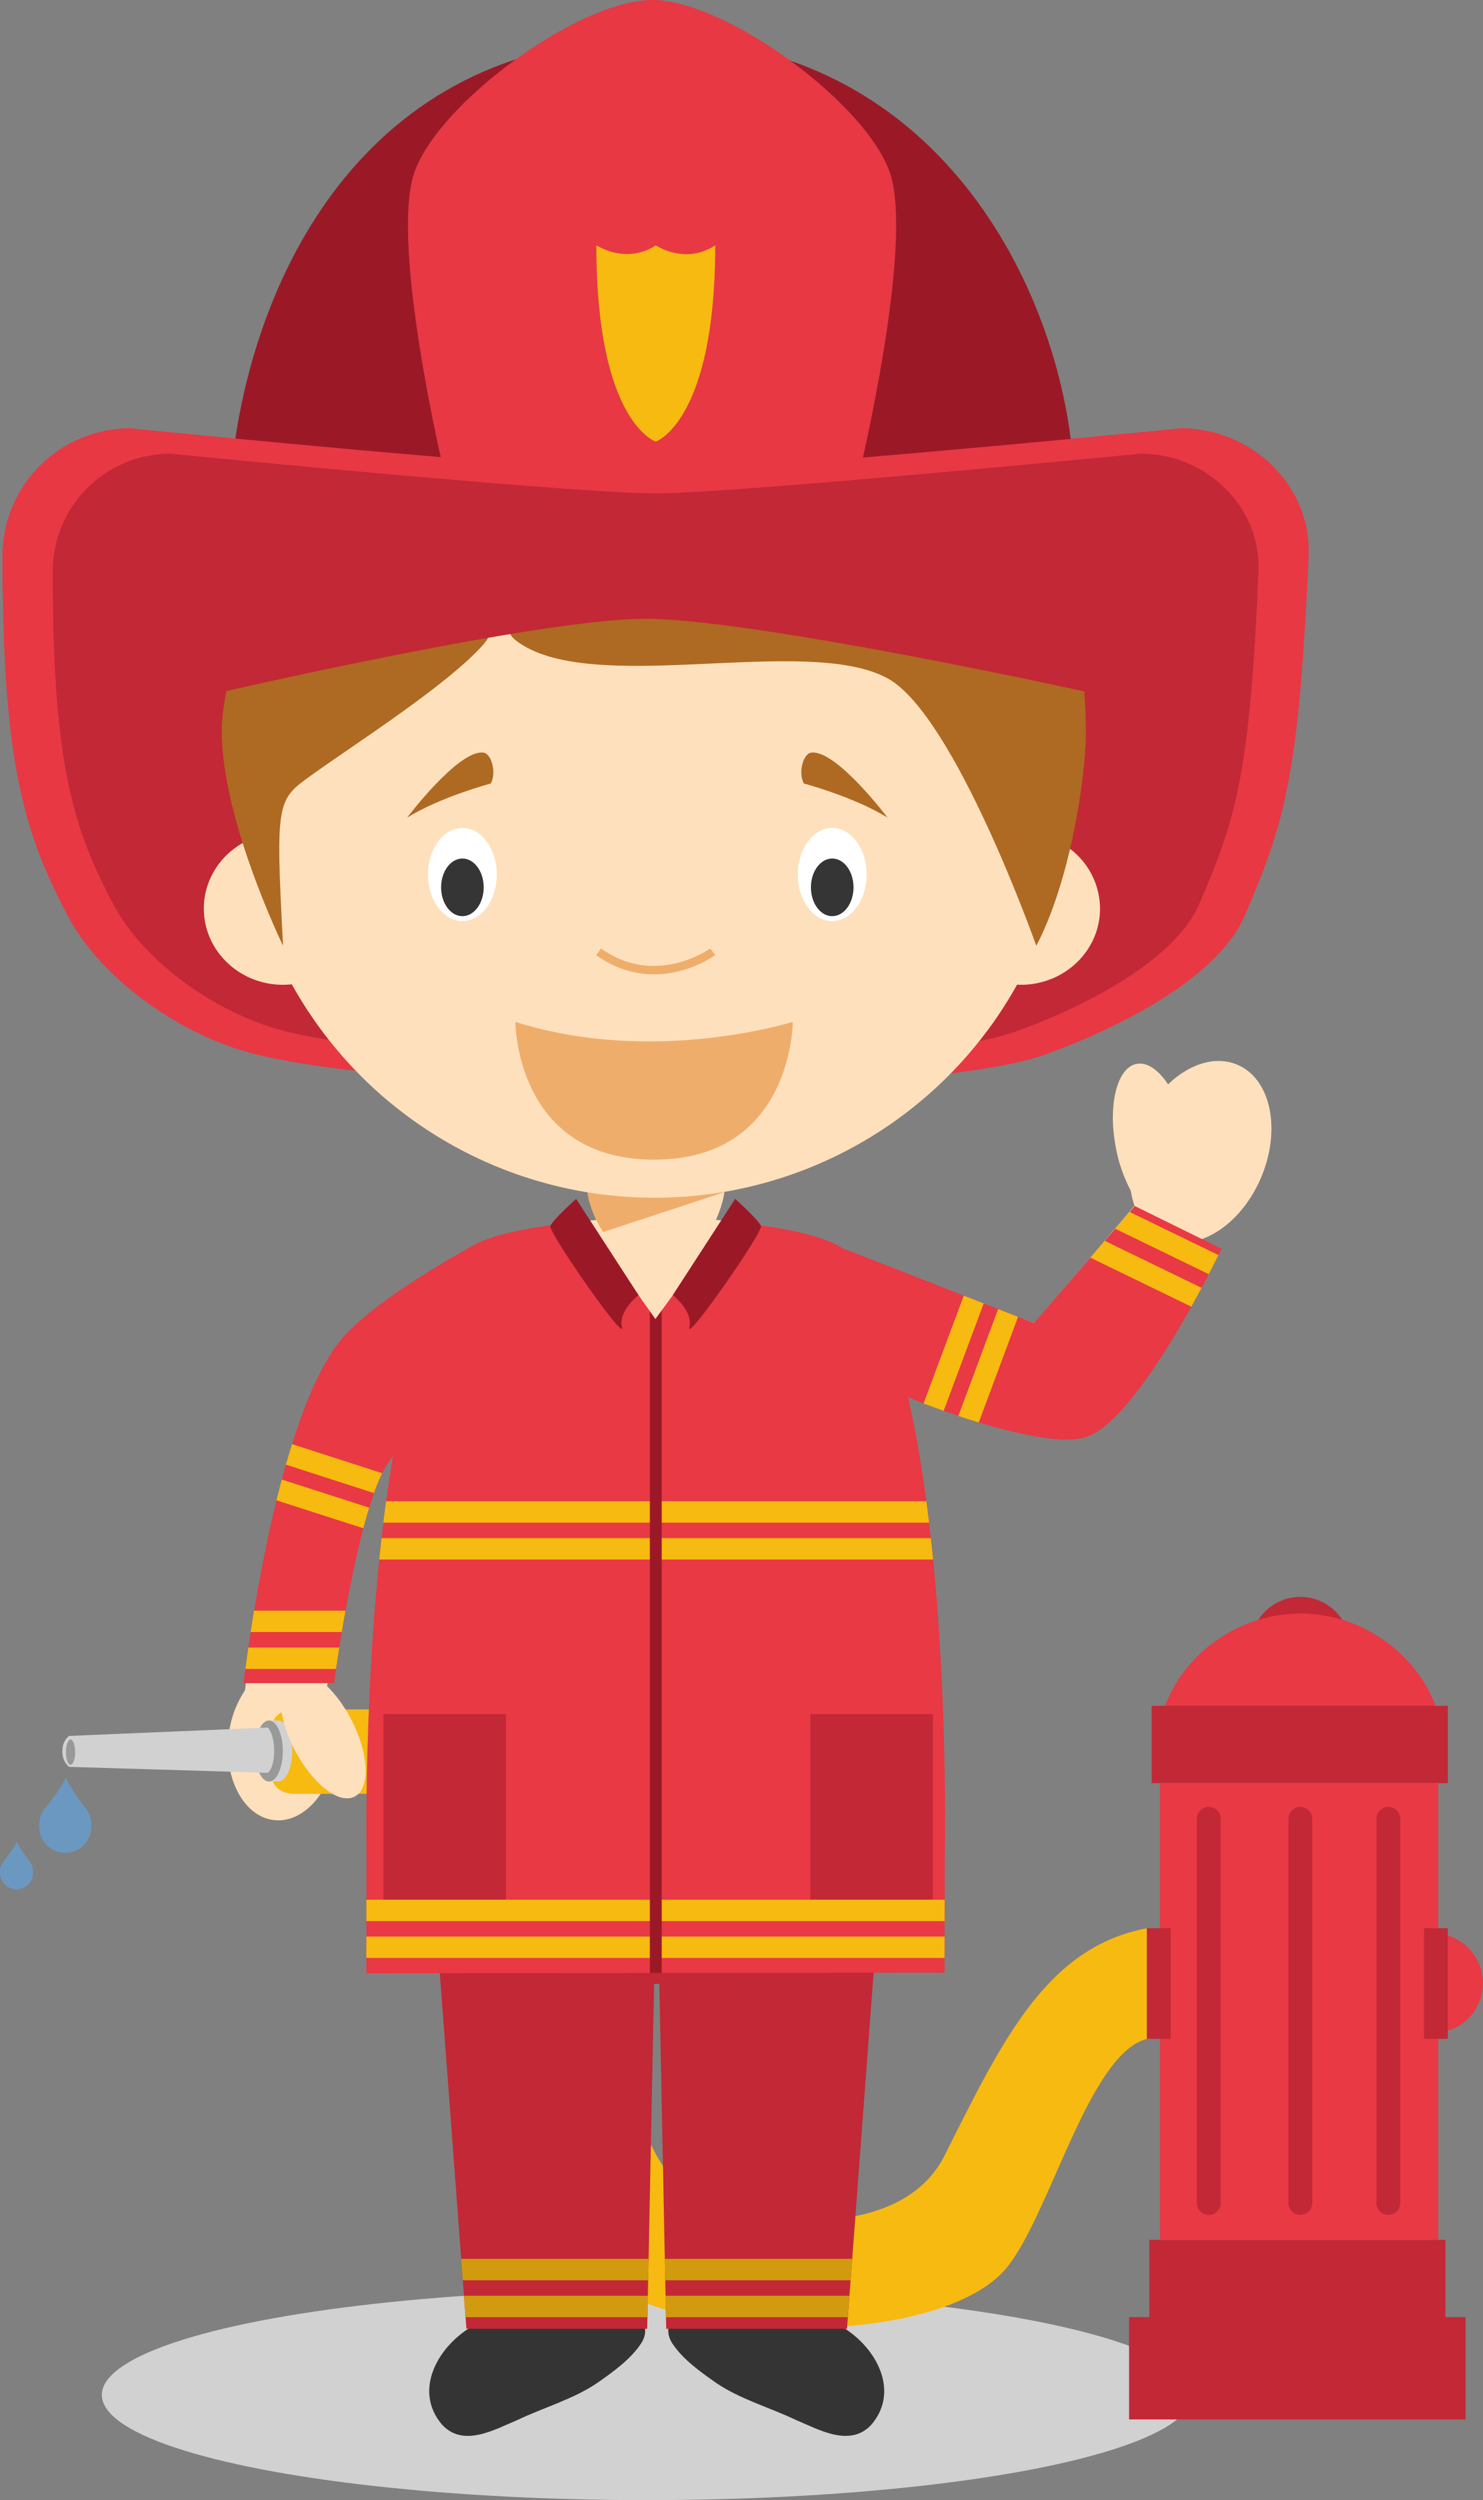 <svg xmlns="http://www.w3.org/2000/svg" viewBox="0 0 957.85 1614.64"><rect x="0" y="0" width="957.85" height="1614.64" fill="#808080" stroke="none"/><defs><style>.cls-1{fill:#d1d1d1;}.cls-2{fill:#f7ba10;}.cls-3{fill:#e73844;}.cls-4{fill:#c22836;}.cls-5{fill:#fee0bc;}.cls-6{fill:#343434;}.cls-7{fill:#d29b0f;}.cls-8{fill:#6b98c1;}.cls-9{fill:#999;}.cls-10{fill:#e83944;}.cls-11{fill:#9b1927;}.cls-12{fill:#efad6c;}.cls-13{fill:#fff;}.cls-14{fill:#353535;}.cls-15{fill:#ae6922;}</style></defs><title>Asset 2</title><g id="Layer_2" data-name="Layer 2"><g id="Capa_1" data-name="Capa 1"><ellipse class="cls-1" cx="417.88" cy="1546.69" rx="352.1" ry="67.95"/><path class="cls-2" d="M740.79,1245.29v71.44c-39.42,10.32-64.58,122.89-94.48,152.08-49,47.8-213.38,44.5-261.15,0C319.09,1407.29,314.33,1167,314.33,1167L312.42,1107c89.37-18.5,57.11,276.67,140.33,314.15,34,15.32,128.85,27.84,157.41-29.19C647.85,1316.73,676.21,1257.58,740.79,1245.29Z"/><path class="cls-3" d="M803.86,591.49c-18,41.75-85.61,74-128.38,89.4-84,30.23-426.39,25.62-518.85-2.35-43.5-13.16-91.57-46.88-112.82-87C15.08,537.2,1.51,490.87,1.7,359A82.34,82.34,0,0,1,84,276.69s280.18,27.77,339.87,27.77c55.07,0,339-27.78,339-27.78,45.45,0,84.25,36.91,82.29,82.31C839.06,501.63,829.61,531.64,803.86,591.49Z"/><path class="cls-4" d="M774.63,583.63c-16.58,38.54-79,68.31-118.51,82.52-77.53,27.91-393.62,23.66-479-2.16C137,651.84,92.61,620.71,73,583.63c-26.52-50.12-39-92.89-38.87-214.63a76,76,0,0,1,76-76s258.65,25.63,313.75,25.63c50.83,0,313-25.64,313-25.64,42,0,77.77,34.07,76,76C807.12,500.67,798.39,528.38,774.63,583.63Z"/><path class="cls-5" d="M799.18,687.62c-14.11-6-31-.49-44.73,12.68-6.19-9.33-13.55-14.54-20.35-13.22-12.72,2.48-18.69,26.8-13.34,54.32a96.1,96.1,0,0,0,9.58,27.52,55.19,55.19,0,0,0,2.44,9.77h0l-64.57,75.83-137-49s23.29,36.94,29,50.41c4.18,9.84,12.3,40.94,12.3,40.94S672.61,937.48,701,927.18c35.08-12.72,75.35-127,75.35-127h0c15.11-5.37,29.74-19.8,38.18-39.72C827.66,729.36,820.79,696.77,799.18,687.62Z"/><path class="cls-6" d="M303.66,1503.22c-21.16,13-36.53,40.64-18.41,62.38,13.69,15.31,33.84,3.65,49.15-2.8,16.92-8.06,36.26-13.48,51.57-24,9.9-6.93,21.52-15.19,28.2-25.49,2.07-3.2,3.05-7.06,2.3-10.13Z"/><path class="cls-6" d="M544.68,1503.22c21.16,13,36.52,40.64,18.41,62.38-13.7,15.31-33.84,3.65-49.15-2.8-16.93-8.06-36.27-13.48-51.58-24-9.89-6.93-21.51-15.19-28.19-25.49-2.07-3.2-3.05-7.06-2.3-10.13Z"/><polygon class="cls-4" points="278.22 1195.98 301.26 1503.98 418.01 1503.98 422.47 1281.23 425.85 1281.23 430.3 1503.98 547.05 1503.98 570.1 1195.98 278.22 1195.98"/><polygon class="cls-7" points="550.43 1458.83 429.4 1458.83 429.67 1472.65 549.4 1472.65 550.43 1458.83"/><polygon class="cls-7" points="298.92 1472.65 418.64 1472.65 418.91 1458.83 297.88 1458.83 298.92 1472.65"/><polygon class="cls-7" points="300.7 1496.46 418.16 1496.46 418.44 1482.64 299.66 1482.64 300.7 1496.46"/><polygon class="cls-7" points="548.65 1482.64 429.87 1482.64 430.15 1496.46 547.62 1496.46 548.65 1482.64"/><path class="cls-5" d="M217.75,871.87c-43.06,55-59.56,220.49-59.56,220.5h0s0-.26.08-.75a65.22,65.22,0,0,0-10.68,30.08c-2.92,27.66,10.32,51.74,29.58,53.77,12.57,1.33,24.6-7.07,32.26-20.75,7.13,5.88,14.18,8.22,19.24,5.54,9.45-5,8.32-25.63-2.51-46.07a79.74,79.74,0,0,0-14.15-19.4c-.41-.85-.85-1.67-1.3-2.47,0,0,18.72-119.51,38.69-147.77,10-14.15,16.45-22.1,18.74-28.39,1.83-5,3.84-14.69,4.66-18.32,6.41-28.36,41.53-92.37,41.53-92.37S238.71,845.09,217.75,871.87Z"/><path class="cls-8" d="M42.55,1148c-3.15,7.27-13.25,19.56-13.4,19.8-2.69,3-3.8,6.94-3.8,11.28A16.84,16.84,0,1,0,59,1179c0-4.34-1.11-8.29-3.81-11.28C55.05,1167.49,45.56,1155.37,42.55,1148Z"/><path class="cls-8" d="M10.92,1189.42c-2,4.62-8.41,12.42-8.51,12.57A10.4,10.4,0,0,0,0,1209.15a10.69,10.69,0,1,0,21.37,0A10.36,10.36,0,0,0,19,1202C18.85,1201.82,12.83,1194.12,10.92,1189.42Z"/><path class="cls-2" d="M321.4,1131.23a27.26,27.26,0,0,1-27.26,27.27H190.44c-15.06,0-17.28-12.29-17.28-26.88h0c0-15.37,2.22-27.66,17.28-27.66h103.7a27.26,27.26,0,0,1,27.26,27.27Z"/><path class="cls-1" d="M179.85,1111.13h-6.14v39.43h6.12c4.95,0,9-9,9-19.84S184.8,1111.13,179.85,1111.13Z"/><ellipse class="cls-9" cx="173.71" cy="1130.85" rx="8.96" ry="19.71"/><path class="cls-1" d="M172.94,1144.93l-128.27-3.84c-5.75-4.25-6-15.77,0-20l128.27-5.38C178.21,1120.79,178.69,1140.44,172.94,1144.93Z"/><ellipse class="cls-9" cx="45.57" cy="1131.59" rx="2.97" ry="8.16"/><ellipse class="cls-5" cx="208.61" cy="1120.37" rx="20.73" ry="44.85" transform="translate(-488.71 218.99) rotate(-27.18)"/><path class="cls-10" d="M215.72,1087l-58.36,0s18.8-165.48,61.85-220.49c19-24.33,74.19-55.4,84.13-60.89C328,789.72,402,787.32,402,787.32l20.62.62h1.72l20.62-.62s74.27,2.62,98.77,18.61l124.12,48.53,65.1-75.58L789,806.47s-51.76,108.68-86.84,121.4c-27.19,9.86-108.77-22.42-115.67-25.55,27.47,118.75,23.75,293.77,23.75,293.77l-.16,77.88-373.47.44.09-78.35s-2.39-140,17.13-255.71c-.93,1.34-1.9,2.74-2.94,4.21C230.89,972.82,215.72,1087,215.72,1087Z"/><rect class="cls-4" x="247.67" y="1107.04" width="79.11" height="119.82"/><rect class="cls-4" x="523.41" y="1107.04" width="79.11" height="119.82"/><path class="cls-2" d="M598.34,969.55h-349q-.93,6.88-1.78,13.82H600.08Q599.25,976.44,598.34,969.55Z"/><path class="cls-2" d="M601.23,993.36H246.44q-.8,6.92-1.49,13.82H602.68Q602,1000.28,601.23,993.36Z"/><polygon class="cls-2" points="610.16 1226.86 236.64 1226.86 236.63 1240.68 610.13 1240.68 610.16 1226.86"/><polygon class="cls-2" points="610.11 1250.67 236.61 1250.67 236.6 1264.5 610.08 1264.5 610.11 1250.67"/><path class="cls-2" d="M161.91,1054h58.86q1.11-6.91,2.42-13.83H164.13Q162.9,1047.13,161.91,1054Z"/><path class="cls-2" d="M217,1077.85q.83-5.76,2.12-13.83H160.41q-1.18,8.07-1.91,13.83Z"/><path class="cls-2" d="M720.29,793.54l60.45,29.35c2.7-5.21,4.83-9.46,6.25-12.33l-57.37-27.85Z"/><path class="cls-2" d="M704.21,812.21l65.23,31.67c2.39-4.27,4.61-8.35,6.64-12.15l-62.53-30.36Z"/><path class="cls-2" d="M657.57,850.46l-12.88-5-25.72,69c4.2,1.41,8.63,2.83,13.19,4.22Z"/><path class="cls-2" d="M622.51,836.75l-26,69.62c3.62,1.39,8,3,13,4.77l25.86-69.36Z"/><path class="cls-2" d="M188.63,932.65c-1.37,4.35-2.69,8.78-4,13.25l56.9,18.34a122.71,122.71,0,0,1,5.31-12.81Z"/><path class="cls-2" d="M182,955.53q-1.78,6.69-3.43,13.42L234.66,987c1.22-4.61,2.48-9.07,3.78-13.31Z"/><rect class="cls-11" x="419.72" y="843.95" width="7.68" height="430.24"/><path class="cls-5" d="M423.3,851.86l46.4-63.26c-14.31-1.71-25.08-2.22-25.08-2.22L424,787.51h-1.73l-20.62-.75s-9.79.35-23.1,1.73Z"/><path class="cls-11" d="M412.4,836.38s-13.27,10.33-10.68,20.86S354,795.69,355.48,791.75s16.64-17.48,16.64-17.48Z"/><path class="cls-11" d="M434.56,836.38s13.27,10.33,10.68,20.86,47.75-61.55,46.24-65.49-16.64-17.48-16.64-17.48Z"/><path class="cls-5" d="M687.71,545.84a270.23,270.23,0,0,0,3-40.29c0-148-120-268-268-268s-268,120-268,268A270.84,270.84,0,0,0,157.55,544c-15.46,8.47-25.89,24.45-25.89,42.79,0,27.18,22.91,49.21,51.17,49.21a52.61,52.61,0,0,0,5.65-.31,268,268,0,0,0,468.43.25c.8,0,1.6.06,2.41.06,28.26,0,51.17-22,51.17-49.21A48.71,48.71,0,0,0,687.71,545.84Z"/><path class="cls-12" d="M422.46,748.93c89.6,0,89.6-89,89.6-89s-89.78,28.44-179.19,0C332.87,660,332.87,748.93,422.46,748.93Z"/><path class="cls-12" d="M422.43,629.25c-11.12,0-24.18-2.93-37.34-12.37l3.13-4.37c35.3,25.32,70.19.27,70.54,0l3.18,4.33a72,72,0,0,1-23.82,10.48A66.44,66.44,0,0,1,422.43,629.25Z"/><ellipse class="cls-13" cx="298.66" cy="564.77" rx="22.23" ry="30.07"/><ellipse class="cls-13" cx="537.52" cy="564.77" rx="22.23" ry="30.07"/><ellipse class="cls-14" cx="298.66" cy="573.07" rx="13.76" ry="18.62"/><ellipse class="cls-14" cx="537.52" cy="573.07" rx="13.76" ry="18.62"/><path class="cls-15" d="M263,528c21.86-13.5,54-22,54-22,3.81-7.11.41-19.19-4.65-19.91C296.38,483.74,263,528,263,528Z"/><path class="cls-15" d="M573.21,528c-21.86-13.5-54-22-54-22-3.82-7.11-.41-19.19,4.64-19.91C539.86,483.74,573.21,528,573.21,528Z"/><path class="cls-15" d="M701.36,470.63c-.19-14-1.2-31.05-3.21-49.23-36-117.91-145.64-203.68-275.33-203.68-112.91,0-210.64,65-257.79,159.64-13,37.21-21,73.82-21.69,90.32C141,525,182.83,610.77,182.83,610.77c-5-94.31-4-94.11,18.77-110.46C229.86,480,289.43,442.13,312.42,416c4.39-5,13.46-22.92,13.46-22.92s-.89,14.06,7,20.28c47.4,37.42,187.28-4.19,240.34,24.68,43.41,23.62,96.11,172.75,96.11,172.75C690.77,570.19,701.77,502.1,701.36,470.63Z"/><path class="cls-5" d="M401.88,804.25h43.78c12.52,0,22.66-26.89,22.66-39.18h-89.1C379.22,777.36,389.37,804.25,401.88,804.25Z"/><path class="cls-12" d="M389.63,795.69,468,769.85l.16-.17a270.18,270.18,0,0,1-88.74.32C380.24,777.67,384.59,788,389.63,795.69Z"/><path class="cls-11" d="M693.05,298.08C684.71,187.62,606.37,24.9,421.58,24.9c-190.82,0-259.17,161.18-271.53,273.34C414.85,322.55,419.93,322.5,693.05,298.08Z"/><path class="cls-3" d="M267.6,111.47C283,66.58,373.79,0,421.24,0S559.42,66.59,574.76,111.47c15.9,46.54-20.08,195.72-20.08,195.72H287.34S251.65,158,267.6,111.47Z"/><path class="cls-2" d="M385.16,158.43c22,12.67,38.4,0,38.4,0s18.82,12.92,38.41,0c0,113.82-38.41,126.77-38.41,126.77S385.16,273,385.16,158.43Z"/><path class="cls-3" d="M762.91,276.68s-284,27.78-339,27.78C364.17,304.46,84,276.69,84,276.69A82.34,82.34,0,0,0,1.7,359c0,8.8,0,17.2.15,25.26H844c.41-8,.8-16.41,1.18-25.26C847.16,313.59,808.36,276.68,762.91,276.68Z"/><path class="cls-4" d="M736.82,293s-262.16,25.64-313,25.64c-55.1,0-313.75-25.63-313.75-25.63a76,76,0,0,0-76,76q0,7.85.05,15.25l111.32,62.22s203.28-46.85,271.05-46.85c70.89,0,283.57,46.85,283.57,46.85l112-62.22c.23-4.93.46-10,.69-15.25C814.59,327.08,778.78,293,736.82,293Z"/><polygon class="cls-4" points="933.58 1496.46 933.58 1446.54 742.32 1446.54 742.32 1496.46 729.26 1496.46 729.26 1562.52 946.64 1562.52 946.64 1496.46 933.58 1496.46"/><path class="cls-4" d="M808.12,1061.72c0-16.9,14.94-30.42,31.74-30.42s31.73,13.52,31.73,30.42Z"/><path class="cls-10" d="M747.19,1130.85c0-49.16,43.61-88.82,92.67-88.82s92.66,39.66,92.66,88.82Z"/><rect class="cls-4" x="743.86" y="1101.66" width="191.26" height="49.93"/><rect class="cls-10" x="749.23" y="1151.59" width="179.74" height="294.95"/><path class="cls-4" d="M788.41,1422.72a7.68,7.68,0,0,1-7.68,7.69h0a7.68,7.68,0,0,1-7.68-7.69V1174.63a7.68,7.68,0,0,1,7.68-7.68h0a7.68,7.68,0,0,1,7.68,7.68Z"/><path class="cls-4" d="M904.39,1422.72a7.68,7.68,0,0,1-7.68,7.69h0a7.68,7.68,0,0,1-7.68-7.69V1174.63a7.68,7.68,0,0,1,7.68-7.68h0a7.68,7.68,0,0,1,7.68,7.68Z"/><path class="cls-4" d="M847.55,1422.72a7.68,7.68,0,0,1-7.68,7.69h0a7.68,7.68,0,0,1-7.68-7.69V1174.63a7.68,7.68,0,0,1,7.68-7.68h0a7.68,7.68,0,0,1,7.68,7.68Z"/><path class="cls-10" d="M927.43,1249.05c16.9,0,30.42,14.93,30.42,31.73s-13.52,31.73-30.42,31.73Z"/><rect class="cls-4" x="919.75" y="1245.29" width="15.36" height="71.43"/><rect class="cls-4" x="740.79" y="1245.29" width="15.36" height="71.43"/></g></g></svg>